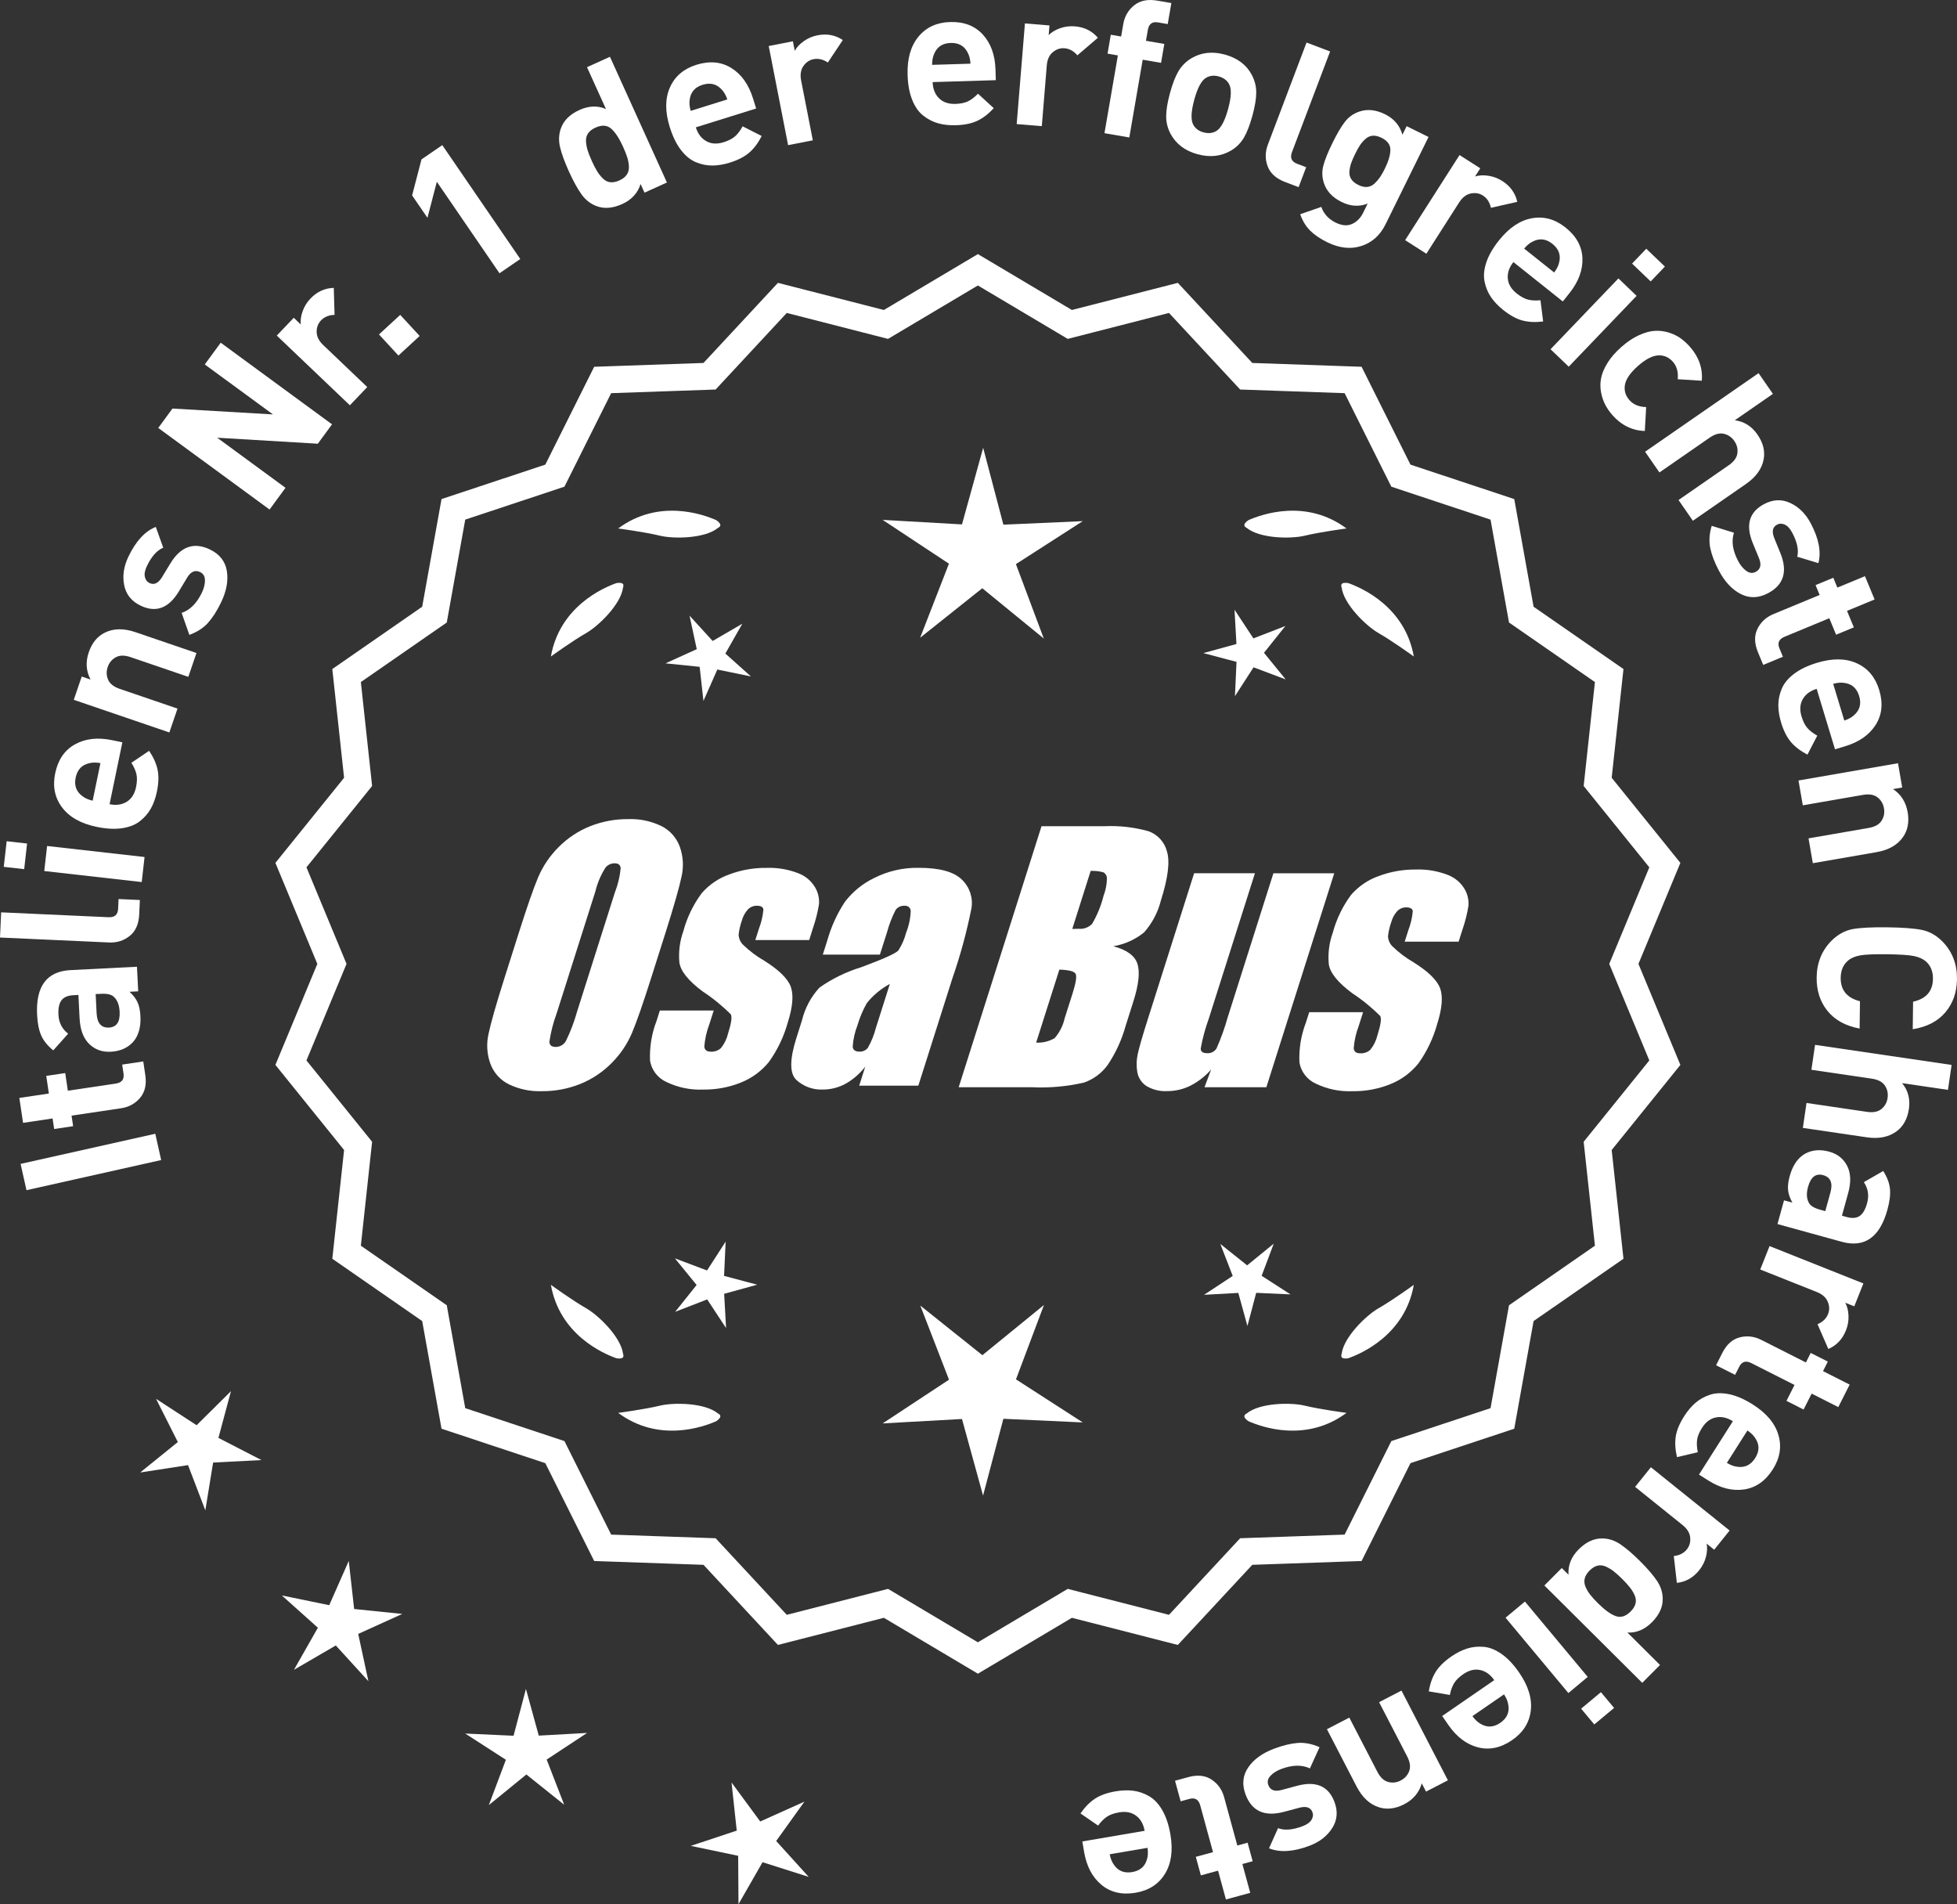 <?xml version="1.0" encoding="UTF-8"?>
<svg xmlns="http://www.w3.org/2000/svg" id="Layer_2" data-name="Layer 2" viewBox="0 0 302.863 294.657">
  <rect x="0" y="0" width="302.863" height="294.657" fill="#333333" stroke="none"/>
  <defs>
    <style>
      .cls-1 {
        stroke: #fff;
        stroke-miterlimit: 10;
        stroke-width: 1.078px;
      }

      .cls-1, .cls-2 {
        fill: #fff;
      }
    </style>
  </defs>
  <g id="Layer_1-2" data-name="Layer 1">
    <g>
      <g>
        <polygon class="cls-2" points="35.748 215.267 30.428 220.54 24.15 216.455 27.522 223.143 21.696 227.852 29.099 226.712 31.777 233.708 32.981 226.315 40.462 225.93 33.802 222.5 35.748 215.267"></polygon>
        <polygon class="cls-2" points="54.807 248.979 53.975 241.536 50.95 248.388 43.614 246.879 49.195 251.873 45.493 258.385 51.968 254.619 57.017 260.153 55.436 252.831 62.259 249.739 54.807 248.979"></polygon>
        <polygon class="cls-2" points="83.38 268.571 81.394 261.348 79.478 268.59 71.995 268.247 78.29 272.307 75.652 279.318 81.458 274.585 87.31 279.261 84.604 272.276 90.859 268.155 83.38 268.571"></polygon>
        <polygon class="cls-2" points="120.122 284.877 124.487 278.789 117.653 281.856 113.211 275.824 114.017 283.271 106.907 285.631 114.239 287.167 114.287 294.657 118.012 288.159 125.151 290.428 120.122 284.877"></polygon>
      </g>
      <path class="cls-1" d="M151.337,258.36l-14.465-8.599-16.302,4.175-11.457-12.326-16.818-.586-7.52-15.055-15.972-5.301-2.974-16.563-13.831-9.586,1.813-16.73-10.57-13.094,6.453-15.542-6.453-15.542,10.57-13.094-1.813-16.73,13.831-9.586,2.974-16.563,15.972-5.301,7.52-15.055,16.818-.586,11.457-12.326,16.302,4.175,14.465-8.599,14.465,8.599,16.302-4.175,11.457,12.326,16.818.586,7.52,15.055,15.972,5.301,2.974,16.563,13.831,9.586-1.813,16.73,10.57,13.094-6.453,15.542,6.453,15.542-10.57,13.094,1.813,16.73-13.831,9.586-2.974,16.563-15.972,5.301-7.52,15.055-16.818.586-11.457,12.326-16.302-4.175-14.465,8.599ZM137.349,246.441l13.988,8.315,13.988-8.315,15.764,4.038,11.079-11.92,16.263-.567,7.272-14.558,15.445-5.126,2.876-16.017,13.375-9.27-1.753-16.179,10.222-12.662-6.24-15.029,6.24-15.029-10.222-12.662,1.753-16.178-13.375-9.27-2.876-16.017-15.445-5.126-7.272-14.558-16.263-.567-11.079-11.92-15.764,4.038-13.988-8.316-13.988,8.316-15.764-4.038-11.079,11.92-16.263.567-7.272,14.558-15.445,5.126-2.876,16.017-13.375,9.27,1.753,16.178-10.222,12.662,6.24,15.029-6.24,15.029,10.222,12.662-1.753,16.179,13.375,9.27,2.876,16.017,15.445,5.126,7.272,14.558,16.263.567,11.079,11.92,15.764-4.038Z"></path>
      <g>
        <polygon class="cls-2" points="112.057 197.434 112.3 192.128 109.421 196.592 104.45 194.721 107.806 198.838 104.491 202.988 109.443 201.069 112.365 205.504 112.07 200.201 117.191 198.793 112.057 197.434"></polygon>
        <polygon class="cls-2" points="161.563 201.933 152.031 209.702 142.424 202.026 146.867 213.492 136.599 220.257 148.876 219.575 152.137 231.431 155.282 219.543 167.565 220.106 157.232 213.442 161.563 201.933"></polygon>
        <polygon class="cls-2" points="195.25 197.417 197.121 192.446 193.004 195.801 188.855 192.486 190.774 197.438 186.338 200.36 191.641 200.066 193.05 205.187 194.408 200.052 199.714 200.295 195.25 197.417"></polygon>
      </g>
      <g>
        <path class="cls-2" d="M192.951,218.71c-.197.099-.32.215-.359.348-.001.002-.003.003-.005.005.001 0.0.002.001.003.001-.063.227.115.505.606.846,2.043.909,8.925,3.375,15.191-1.283,0,0-4.07-.534-6.459-1.115-2.166-.527-6.98-.443-8.977,1.198Z"></path>
        <path class="cls-2" d="M207.614,209.977c0.0.002-0.0.004-0.0.007.001-0.0.002-.001.003-.001.11.208.43.288,1.022.199,2.109-.742,8.805-3.676,10.161-11.365,0,0-3.325,2.407-5.461,3.625-1.936,1.104-5.378,4.471-5.703,7.036-.075.207-.085.376-.022.5Z"></path>
      </g>
      <g>
        <path class="cls-2" d="M111.104,218.71c.197.099.32.215.359.348.001.002.003.003.005.005-.001 0-.002.001-.003.001.063.227-.115.505-.606.846-2.043.909-8.925,3.375-15.191-1.283,0,0,4.07-.534,6.459-1.115,2.166-.527,6.98-.443,8.977,1.198Z"></path>
        <path class="cls-2" d="M96.441,209.977c-0.0.002 0.0.004 0.0.007-.001-0-.002-.001-.003-.001-.11.208-.43.288-1.022.199-2.109-.742-8.805-3.676-10.161-11.365,0,0,3.325,2.407,5.461,3.625,1.936,1.104,5.378,4.471,5.703,7.036.075.207.085.376.022.5Z"></path>
      </g>
      <g>
        <path class="cls-2" d="M111.104,81.694c.197-.099.32-.215.359-.348.001-.002.003-.003.005-.005-.001-0-.002-.001-.003-.001.063-.227-.115-.505-.606-.846-2.043-.909-8.925-3.375-15.191,1.283,0,0,4.07.534,6.459,1.115,2.166.527,6.98.443,8.977-1.198Z"></path>
        <path class="cls-2" d="M96.441,90.427c-0-.002 0-.004 0-.007-.001 0-.002.001-.003.001-.11-.208-.43-.288-1.022-.199-2.109.742-8.805,3.676-10.161,11.365,0,0,3.325-2.407,5.461-3.625,1.936-1.104,5.378-4.471,5.703-7.036.075-.207.085-.376.022-.5Z"></path>
      </g>
      <g>
        <path class="cls-2" d="M192.951,81.694c-.197-.099-.32-.215-.359-.348-.001-.002-.003-.003-.005-.005.001-0.0.002-.001.003-.001-.063-.227.115-.505.606-.846,2.043-.909,8.925-3.375,15.191,1.283,0,0-4.07.534-6.459,1.115-2.166.527-6.98.443-8.977-1.198Z"></path>
        <path class="cls-2" d="M207.614,90.427c0-.002-0-.004-0-.007.001 0.0.002.001.003.001.11-.208.43-.288,1.022-.199,2.109.742,8.805,3.676,10.161,11.365,0,0-3.325-2.407-5.461-3.625-1.936-1.104-5.378-4.471-5.703-7.036-.075-.207-.085-.376-.022-.5Z"></path>
      </g>
      <g id="Group_4" data-name="Group 4">
        <g id="Group_1" data-name="Group 1">
          <path id="Path_1" data-name="Path 1" class="cls-2" d="M100.795,151.254c-1.287,4.058-2.289,6.932-3.006,8.623-.743,1.73-1.811,3.301-3.145,4.628-1.374,1.392-3.018,2.488-4.831,3.221-1.89.759-3.911,1.14-5.947,1.123-1.762.067-3.514-.296-5.104-1.059-1.333-.652-2.362-1.794-2.872-3.188-.534-1.48-.633-3.081-.285-4.615.343-1.661,1.174-4.572,2.493-8.734l2.193-6.911c1.287-4.058,2.289-6.932,3.006-8.623.743-1.73,1.811-3.301,3.145-4.628,1.374-1.392,3.018-2.488,4.831-3.221,1.89-.757,3.911-1.138,5.947-1.12,1.762-.067,3.514.296,5.104,1.059,1.332.654,2.36,1.796,2.872,3.189.534,1.48.633,3.082.285,4.616-.343,1.661-1.173,4.571-2.492,8.731l-2.194,6.909ZM95.204,137.979c.442-1.159.728-2.373.849-3.608-.025-.526-.342-.786-.951-.786-.528.006-1.028.236-1.375.634-.738,1.153-1.278,2.422-1.598,3.754l-5.99,18.863c-.521,1.405-.892,2.861-1.11,4.343,0,.552.337.824.98.824.663-.002,1.272-.367,1.586-.951.708-1.449,1.281-2.96,1.712-4.514l5.891-18.565.005.005Z"></path>
          <path id="Path_2" data-name="Path 2" class="cls-2" d="M125.23,145.461h-8.337l.571-1.795c.36-.932.588-1.91.678-2.904-.032-.406-.374-.609-1.027-.609-.511-.005-1.002.199-1.36.563-.44.48-.76,1.059-.932,1.687-.261.721-.434,1.471-.516,2.234.027.588.273,1.145.692,1.559.987.957,2.09,1.787,3.283,2.47,2.283,1.433,3.65,2.78,4.102,4.039.45,1.262.298,3.1-.469,5.516-.606,2.188-1.593,4.253-2.916,6.099-1.134,1.403-2.607,2.494-4.28,3.17-1.866.76-3.866,1.137-5.881,1.11-1.989.089-3.969-.323-5.758-1.198-1.308-.611-2.234-1.824-2.479-3.246-.096-2.11.247-4.217,1.008-6.188l.507-1.598h8.334l-.665,2.097c-.426,1.113-.691,2.281-.786,3.469.038.533.375.799.995.799.573.035,1.136-.159,1.566-.539.535-.66.914-1.431,1.11-2.258.501-1.579.646-2.568.436-2.968-1.324-1.328-2.782-2.516-4.35-3.545-2.238-1.661-3.445-3.17-3.62-4.527-.144-1.635.068-3.281.622-4.825.569-2.111,1.53-4.096,2.831-5.852,1.142-1.318,2.605-2.319,4.247-2.904,1.841-.694,3.795-1.04,5.763-1.02,1.695-.065,3.385.22,4.965.837,1.093.416,2.01,1.195,2.597,2.206.446.77.652,1.655.589,2.543-.197,1.246-.505,2.473-.919,3.665l-.603,1.927v-.013Z"></path>
          <path id="Path_3" data-name="Path 3" class="cls-2" d="M136.169,147.713h-8.832l.704-2.219c.594-2.102,1.506-4.101,2.703-5.929,1.19-1.558,2.727-2.818,4.489-3.678,2.159-1.102,4.557-1.651,6.981-1.598,3.183,0,5.391.602,6.626,1.807,1.207,1.138,1.77,2.801,1.503,4.439-.732,3.678-1.717,7.301-2.948,10.842l-5.275,16.619h-9.151l.939-2.948c-.833,1.085-1.877,1.991-3.069,2.663-1.084.587-2.299.892-3.532.888-1.495.057-2.952-.476-4.058-1.483-1.059-.989-1.059-3.155,0-6.499l.863-2.723c.457-1.89,1.387-3.633,2.701-5.066,1.961-1.384,4.13-2.445,6.425-3.145,3.5-1.3,5.432-2.171,5.795-2.614.543-.846.947-1.772,1.198-2.745.429-1.076.669-2.218.71-3.376-.029-.466-.43-.82-.895-.792-.018.001-.037.003-.055.005-.549-.041-1.079.21-1.395.66-.559,1.094-1.001,2.244-1.319,3.43l-1.105,3.462ZM137.713,152.252c-1.375.739-2.587,1.749-3.563,2.968-.617,1.087-1.105,2.242-1.452,3.442-.417,1.06-.665,2.179-.735,3.316.057.494.387.748,1.008.748.515.039,1.016-.18,1.337-.584.548-.968.966-2.005,1.243-3.082l2.162-6.809Z"></path>
        </g>
        <g id="Group_3" data-name="Group 3">
          <path id="Path_7" data-name="Path 7" class="cls-2" d="M161.176,127.847h9.778c2.286-.102,4.574.159,6.778.773,1.417.502,2.491,1.676,2.866,3.132.482,1.573.169,4.102-.939,7.589-.458,1.832-1.352,3.527-2.606,4.939-1.376,1.117-3.019,1.855-4.768,2.143,2.092.552,3.341,1.458,3.747,2.732s.191,3.227-.647,5.852l-1.186,3.747c-.599,2.16-1.543,4.209-2.797,6.068-.911,1.247-2.181,2.187-3.64,2.694-2.64.61-5.352.853-8.059.723h-11.338l12.82-40.394h-.012ZM163.947,150.031l-3.594,11.305c1.003.055,2-.187,2.866-.697.763-.878,1.295-1.933,1.548-3.069l1.198-3.766c.552-1.731.712-2.779.481-3.145-.229-.368-1.059-.571-2.505-.622l.005-.007ZM168.791,134.762l-2.847,8.985c.425-.019.755-.025.989-.025.773.074,1.538-.207,2.08-.762.796-1.36,1.394-2.827,1.775-4.356.325-.849.501-1.747.519-2.656.007-.396-.201-.766-.545-.964-.638-.177-1.299-.25-1.96-.218l-.012-.003Z"></path>
          <path id="Path_8" data-name="Path 8" class="cls-2" d="M206.485,135.133l-10.506,33.107h-9.574l1.034-2.752c-.9,1.034-1.989,1.886-3.208,2.511-1.107.552-2.327.839-3.563.837-1.145.071-2.284-.208-3.267-.799-.732-.487-1.233-1.252-1.389-2.118-.163-.914-.146-1.851.051-2.759.197-.957.742-2.86,1.649-5.7l7.089-22.332h9.409l-7.152,22.528c-.542,1.492-.956,3.028-1.236,4.59,0,.481.317.723.97.723.596.053,1.171-.237,1.483-.748.687-1.562,1.264-3.17,1.725-4.812l7.07-22.28h9.409l.005.004Z"></path>
          <path id="Path_9" data-name="Path 9" class="cls-2" d="M225.727,145.715h-8.338l.571-1.795c.36-.932.588-1.91.678-2.904-.032-.406-.374-.609-1.027-.609-.511-.004-1.001.199-1.359.563-.44.48-.76,1.059-.932,1.687-.26.721-.432,1.47-.514,2.231.027.588.273,1.145.692,1.559.986.958,2.089,1.788,3.281,2.472,2.283,1.433,3.65,2.78,4.102,4.039.45,1.262.298,3.1-.469,5.516-.606,2.188-1.593,4.253-2.916,6.099-1.134,1.403-2.607,2.494-4.28,3.17-1.866.76-3.866,1.137-5.881,1.11-1.989.089-3.969-.323-5.758-1.198-1.308-.611-2.234-1.824-2.479-3.246-.096-2.11.247-4.217,1.008-6.188l.507-1.598h8.338l-.665,2.099c-.426,1.113-.691,2.281-.786,3.469.038.533.375.799.995.799.573.035,1.136-.159,1.566-.539.535-.66.914-1.431,1.11-2.258.501-1.579.646-2.568.436-2.968-1.324-1.328-2.782-2.516-4.35-3.545-2.238-1.661-3.445-3.17-3.62-4.527-.144-1.635.068-3.281.622-4.825.569-2.111,1.53-4.096,2.831-5.852,1.142-1.318,2.605-2.319,4.247-2.904,1.841-.694,3.795-1.04,5.763-1.02,1.695-.065,3.385.22,4.965.837,1.096.414,2.016,1.194,2.606,2.206.446.77.652,1.655.589,2.543-.197,1.246-.505,2.473-.919,3.665l-.609,1.921-.007-.009Z"></path>
        </g>
      </g>
      <g>
        <path class="cls-2" d="M24.032,175.437l.91,4.069-20.845,4.663-.909-4.069,20.844-4.663Z"></path>
        <path class="cls-2" d="M22.173,164.248l.313,2.107c.218,1.464-.052,2.642-.81,3.532-.757.892-1.738,1.427-2.945,1.606l-7.656,1.14.243,1.632-2.937.438-.244-1.633-4.569.681-.574-3.857,4.569-.681-.405-2.729,2.937-.438.406,2.73,7.419-1.104c.93-.139,1.329-.652,1.195-1.543l-.207-1.395,3.265-.486Z"></path>
        <path class="cls-2" d="M21.196,149.594l.193,3.805-1.349.068c.566.512.979,1.047,1.237,1.604s.411,1.276.455,2.155c.089,1.737-.304,3.09-1.177,4.055-.854.904-2.002,1.393-3.439,1.466-1.319.066-2.426-.338-3.321-1.214-.895-.875-1.387-2.192-1.477-3.95l-.183-3.626-.78.04c-.858.043-1.472.305-1.837.784-.367.479-.524,1.228-.473,2.246.062,1.219.562,2.194,1.5,2.928l-2.303,2.58c-.877-.717-1.496-1.48-1.858-2.294-.36-.812-.575-1.878-.642-3.196-.225-4.435,1.501-6.744,5.176-6.931l10.276-.521ZM15.641,153.781l-.838.042.149,2.967c.078,1.538.716,2.276,1.915,2.216,1.179-.06,1.729-.879,1.647-2.457-.051-1.019-.34-1.774-.866-2.269-.359-.383-1.028-.549-2.008-.499Z"></path>
        <path class="cls-2" d="M21.646,139.268l-.101,2.218c-.068,1.499-.56,2.613-1.473,3.342-.914.729-1.98,1.066-3.199,1.011l-16.873-.766.177-3.896,16.633.755c.94.042,1.429-.396,1.471-1.314l.068-1.499,3.297.149Z"></path>
        <path class="cls-2" d="M4.191,130.528l-.448,3.965-3.16-.356.449-3.965,3.159.356ZM22.371,132.614l-.438,3.875-15.083-1.705.438-3.875,15.083,1.705Z"></path>
        <path class="cls-2" d="M18.938,114.865l-1.983,9.576c1.018.211,1.9.088,2.649-.37.749-.457,1.231-1.215,1.451-2.272.162-.783.183-1.448.06-1.994-.12-.546-.381-1.137-.781-1.771l2.743-1.853c.672.997,1.108,1.972,1.31,2.922.201.951.166,2.082-.105,3.395-.203.979-.509,1.84-.918,2.582s-.969,1.397-1.679,1.965c-.71.568-1.635.938-2.773,1.111s-2.452.104-3.94-.204c-2.448-.507-4.236-1.511-5.365-3.011-1.13-1.5-1.485-3.259-1.067-5.276.434-2.095,1.453-3.589,3.059-4.482,1.604-.894,3.513-1.11,5.726-.652l1.616.335ZM15.544,118.084c-.669-.118-1.243-.114-1.719.012-1.155.251-1.859.993-2.115,2.227-.256,1.234.097,2.195,1.058,2.885.386.305.91.536,1.571.693l1.205-5.816Z"></path>
        <path class="cls-2" d="M30.405,101.046l-1.26,3.69-8.942-3.053c-.927-.316-1.69-.307-2.291.027s-1.014.832-1.239,1.494c-.234.682-.215,1.338.057,1.969.271.632.87,1.105,1.797,1.422l8.943,3.053-1.26,3.691-14.792-5.049,1.231-3.606,1.362.466c-.692-1.314-.784-2.719-.273-4.215.497-1.457,1.33-2.473,2.498-3.046,1.346-.661,2.917-.685,4.716-.071l9.453,3.228Z"></path>
        <path class="cls-2" d="M32.489,85.027c1.496.719,2.368,1.825,2.616,3.319.246,1.494-.049,3.116-.889,4.864-.623,1.298-1.296,2.352-2.017,3.159-.72.808-1.686,1.432-2.895,1.871l-1.194-3.402c1.298-.441,2.341-1.482,3.129-3.123.33-.686.489-1.33.479-1.934-.009-.604-.257-1.021-.744-1.256-.775-.372-1.446-.084-2.013.864l-1.308,2.168c-1.568,2.574-3.534,3.295-5.896,2.16-1.405-.675-2.252-1.73-2.539-3.166-.286-1.436-.066-2.911.66-4.425,1.15-2.397,2.563-3.928,4.234-4.59l1.152,3.215c-.97.4-1.809,1.34-2.519,2.818-.32.667-.43,1.23-.328,1.689.101.459.341.779.72.961.703.338,1.342.046,1.918-.876l1.281-2.113c1.611-2.665,3.663-3.4,6.15-2.205Z"></path>
        <path class="cls-2" d="M51.386,65.66l-2.199,3-15.575-.928,10.572,7.751-2.465,3.363-17.227-12.628,2.199-3,15.551.909-10.55-7.732,2.465-3.363,17.229,12.628Z"></path>
        <path class="cls-2" d="M51.656,44.548l.12,4.178c-.877.021-1.576.306-2.101.856-.455.478-.679,1.073-.669,1.787.01.715.348,1.389,1.014,2.023l6.817,6.501-2.691,2.822-11.312-10.786,2.629-2.757,1.085,1.035c-.071-.621.023-1.299.282-2.033.257-.734.663-1.392,1.215-1.971,1.021-1.071,2.225-1.623,3.61-1.656Z"></path>
        <path class="cls-2" d="M64.946,51.987l-3.285,3.03-3.011-3.265,3.287-3.029,3.009,3.264Z"></path>
        <path class="cls-2" d="M80.519,40.08l-3.218,2.204-9.698-14.157-1.451,5.577-2.374-3.466,1.452-5.576,3.218-2.204,12.071,17.622Z"></path>
        <path class="cls-2" d="M103.214,28.24l-3.471,1.573-.607-1.339c-.438,1.406-1.387,2.439-2.843,3.1-1.494.678-2.845.773-4.054.289-.907-.356-1.668-.968-2.277-1.833-.612-.864-1.253-2.034-1.922-3.51-.66-1.457-1.114-2.7-1.361-3.73-.246-1.03-.204-2.004.125-2.923.432-1.228,1.386-2.176,2.861-2.845,1.457-.66,2.828-.71,4.113-.151l-2.934-6.476,3.552-1.61,8.817,19.455ZM96.43,22.719c-.603-1.329-1.221-2.269-1.853-2.816-.633-.548-1.441-.599-2.426-.152-.509.23-.888.522-1.133.876-.247.354-.356.766-.33,1.235.027.472.11.934.25,1.387.139.452.357,1.007.654,1.662.298.656.569,1.186.818,1.589s.543.775.885,1.114c.34.34.725.534,1.152.582.428.047.897-.045,1.406-.275.51-.231.888-.523,1.135-.877.246-.353.36-.767.343-1.242-.018-.475-.101-.947-.247-1.419-.148-.471-.366-1.025-.655-1.663Z"></path>
        <path class="cls-2" d="M117.022,16.789l-9.336,2.914c.311.993.848,1.705,1.61,2.137.764.434,1.661.488,2.692.166.763-.238,1.354-.543,1.772-.915.418-.371.808-.886,1.167-1.543l2.952,1.499c-.546,1.071-1.186,1.926-1.919,2.562-.732.638-1.739,1.156-3.018,1.556-.956.298-1.856.448-2.704.451-.849.003-1.691-.169-2.533-.514s-1.613-.974-2.316-1.886c-.705-.911-1.282-2.093-1.735-3.543-.745-2.387-.736-4.438.028-6.153.763-1.716,2.128-2.88,4.094-3.494,2.043-.638,3.845-.472,5.405.497,1.558.97,2.675,2.533,3.349,4.69l.491,1.575ZM112.562,15.385c-.222-.644-.503-1.143-.845-1.497-.78-.888-1.771-1.144-2.974-.769-1.203.376-1.873,1.15-2.009,2.324-.079.486-.026,1.057.157,1.711l5.67-1.77Z"></path>
        <path class="cls-2" d="M130.431,6.194l-2.314,3.479c-.729-.488-1.465-.661-2.211-.516-.647.127-1.174.484-1.578,1.073-.405.589-.519,1.334-.343,2.237l1.808,9.245-3.828.747-2.998-15.339,3.739-.731.288,1.473c.3-.548.768-1.047,1.404-1.497.635-.45,1.346-.752,2.13-.905,1.453-.284,2.754-.039,3.903.734Z"></path>
        <path class="cls-2" d="M154.111,12.406l-9.775.298c.031,1.039.356,1.87.976,2.491.62.622,1.469.916,2.549.883.799-.024,1.451-.159,1.953-.404s1.017-.637,1.54-1.173l2.439,2.237c-.813.885-1.66,1.536-2.537,1.953-.878.416-1.986.646-3.325.687-1,.03-1.908-.067-2.726-.293-.817-.225-1.584-.616-2.302-1.175s-1.293-1.371-1.724-2.439c-.434-1.066-.674-2.359-.72-3.879-.076-2.499.483-4.472,1.681-5.92,1.196-1.446,2.824-2.201,4.884-2.264,2.139-.065,3.828.578,5.07,1.931,1.241,1.354,1.897,3.159,1.967,5.418l.05,1.649ZM150.191,9.855c-.041-.679-.178-1.235-.41-1.669-.514-1.064-1.399-1.578-2.658-1.539-1.26.038-2.112.604-2.56,1.698-.207.446-.31,1.011-.31,1.69l5.938-.181Z"></path>
        <path class="cls-2" d="M169.905,5.843l-3.173,2.721c-.568-.669-1.229-1.034-1.987-1.097-.657-.053-1.262.148-1.81.604-.549.457-.861,1.144-.937,2.061l-.769,9.389-3.888-.318,1.275-15.577,3.798.311-.123,1.495c.438-.446,1.024-.799,1.759-1.061.732-.261,1.499-.358,2.297-.293,1.474.12,2.659.71,3.557,1.766Z"></path>
        <path class="cls-2" d="M179.682,9.727l-2.839-.489-2.073,12.032-3.844-.662,2.074-12.032-1.596-.275.504-2.927,1.596.275.332-1.922c.206-1.202.77-2.17,1.688-2.905.919-.735,2.105-.977,3.565-.726l2.188.377-.561,3.252-1.509-.26c-.887-.152-1.409.234-1.568,1.16l-.292,1.686,2.839.489-.504,2.927Z"></path>
        <path class="cls-2" d="M193.827,17.88c-.394,1.447-.833,2.587-1.32,3.418-.485.832-1.148,1.496-1.987,1.993-1.533.908-3.265,1.101-5.194.574-1.91-.52-3.296-1.561-4.154-3.121-.468-.874-.7-1.792-.695-2.755.002-.963.197-2.158.587-3.587.389-1.428.824-2.553,1.308-3.375.483-.821,1.146-1.49,1.993-2.006,1.532-.909,3.255-1.104,5.164-.584,1.968.537,3.364,1.58,4.186,3.13.466.874.699,1.787.699,2.74-.001.954-.195,2.145-.585,3.572ZM190.064,16.855c.509-1.871.552-3.166.124-3.884-.322-.564-.85-.946-1.584-1.146-.713-.194-1.352-.13-1.918.193-.73.402-1.352,1.539-1.861,3.41-.516,1.892-.559,3.195-.133,3.912.322.565.841.945,1.556,1.14.732.199,1.382.138,1.947-.185.73-.402,1.354-1.549,1.869-3.44Z"></path>
        <path class="cls-2" d="M200.972,28.958l-2.076-.786c-1.402-.532-2.31-1.346-2.717-2.441-.408-1.096-.396-2.214.037-3.354l5.982-15.794,3.647,1.382-5.899,15.569c-.332.879-.068,1.481.791,1.808l1.403.531-1.169,3.086Z"></path>
        <path class="cls-2" d="M214.427,34.705c-.839,1.705-2.087,2.824-3.741,3.357-1.657.534-3.418.342-5.284-.577-1.113-.548-1.997-1.15-2.654-1.808-.657-.658-1.168-1.5-1.532-2.526l3.268-1.134c.382,1.079,1.12,1.889,2.215,2.428.969.477,1.821.545,2.558.205.735-.34,1.303-.914,1.699-1.721l.702-1.427c-1.303.518-2.645.437-4.027-.243-1.399-.689-2.309-1.649-2.728-2.881-.311-.91-.345-1.824-.104-2.743.241-.918.714-2.095,1.421-3.53.706-1.436,1.347-2.524,1.924-3.266.577-.742,1.321-1.268,2.231-1.577,1.231-.419,2.556-.28,3.974.417,1.382.681,2.277,1.734,2.691,3.163l.648-1.319,3.392,1.67-6.651,13.512ZM214.319,26.093c.557-1.131.841-2.095.854-2.891s-.448-1.424-1.38-1.883c-.504-.247-.958-.354-1.364-.32-.407.034-.78.202-1.116.504-.339.302-.623.63-.854.984s-.479.802-.743,1.34-.468,1.007-.608,1.406c-.141.398-.232.821-.272,1.27-.043.447.05.85.275,1.206s.59.657,1.092.905c.503.247.964.352,1.385.312.419-.038.794-.21,1.123-.517s.613-.635.852-.984c.24-.351.493-.795.758-1.333Z"></path>
        <path class="cls-2" d="M234.81,31.235l-4.077.918c-.188-.855-.603-1.488-1.243-1.898-.556-.355-1.184-.459-1.882-.312-.699.146-1.297.607-1.792,1.382l-5.073,7.937-3.286-2.1,8.418-13.17,3.21,2.053-.808,1.264c.596-.189,1.278-.227,2.049-.114.771.113,1.492.385,2.167.815,1.247.797,2.019,1.873,2.317,3.227Z"></path>
        <path class="cls-2" d="M241.86,46.649l-7.647-6.095c-.649.813-.938,1.657-.868,2.531.07.875.529,1.648,1.372,2.321.627.498,1.21.817,1.753.955.541.138,1.187.172,1.933.102l.413,3.283c-1.192.149-2.258.099-3.197-.15-.94-.25-1.934-.793-2.981-1.627-.781-.624-1.411-1.285-1.889-1.986-.478-.7-.81-1.495-.995-2.385-.187-.89-.099-1.882.261-2.976.36-1.094,1.014-2.235,1.963-3.424,1.557-1.955,3.261-3.098,5.108-3.427,1.849-.33,3.578.146,5.189,1.431,1.674,1.333,2.547,2.918,2.619,4.753.07,1.835-.597,3.636-2.006,5.403l-1.027,1.29ZM240.521,42.168c.408-.545.662-1.058.766-1.539.297-1.144-.047-2.107-1.032-2.894-.985-.785-2.001-.905-3.05-.359-.447.207-.89.57-1.329,1.09l4.646,3.702Z"></path>
        <path class="cls-2" d="M242.775,56.74l-2.815-2.698,10.503-10.961,2.816,2.698-10.504,10.961ZM255.458,43.547l-2.881-2.761,2.2-2.296,2.881,2.761-2.2,2.296Z"></path>
        <path class="cls-2" d="M254.549,66.696c-1.965-.08-3.635-.9-5.012-2.46-.437-.494-.804-1.024-1.102-1.588-.297-.564-.517-1.205-.655-1.922-.14-.718-.141-1.443-.002-2.179.137-.735.467-1.526.988-2.372.519-.847,1.236-1.673,2.152-2.48.914-.807,1.823-1.416,2.728-1.827s1.726-.636,2.466-.675c.738-.039,1.46.052,2.162.272.7.222,1.309.518,1.824.891.515.372.991.806,1.428,1.301,1.39,1.574,2.003,3.327,1.84,5.258l-3.726-.232c.111-1.112-.138-2.014-.746-2.703-.608-.69-1.354-1.02-2.234-.99-.923.041-1.977.586-3.161,1.631-1.199,1.059-1.879,2.043-2.033,2.955-.141.869.096,1.649.704,2.339s1.471,1.049,2.588,1.076l-.209,3.706Z"></path>
        <path class="cls-2" d="M261.986,80.58l-2.22-3.207,7.769-5.379c.807-.558,1.253-1.178,1.341-1.858.088-.682-.067-1.31-.466-1.886-.41-.592-.948-.966-1.618-1.123-.668-.158-1.405.042-2.211.6l-7.769,5.38-2.22-3.206,17.56-12.159,2.221,3.206-5.895,4.081c1.445.191,2.613.929,3.501,2.211.876,1.266,1.198,2.539.966,3.819-.269,1.475-1.184,2.753-2.746,3.834l-8.213,5.688Z"></path>
        <path class="cls-2" d="M273.622,91.79c-1.469.775-2.877.817-4.226.126-1.348-.69-2.474-1.894-3.38-3.609-.672-1.273-1.118-2.44-1.338-3.5-.22-1.061-.146-2.207.221-3.44l3.444,1.065c-.419,1.307-.203,2.764.646,4.374.354.672.777,1.185,1.269,1.535.49.353.975.401,1.452.149.76-.4.928-1.111.503-2.131l-.964-2.341c-1.135-2.793-.543-4.801,1.774-6.023,1.38-.729,2.731-.78,4.056-.156s2.379,1.68,3.163,3.165c1.241,2.353,1.631,4.397,1.168,6.134l-3.27-.988c.255-1.017-.001-2.25-.766-3.7-.345-.655-.732-1.078-1.162-1.27-.429-.192-.829-.19-1.2.006-.69.364-.836,1.052-.438,2.062l.936,2.288c1.181,2.882.55,4.967-1.89,6.254Z"></path>
        <path class="cls-2" d="M272.872,102.888l-.814-1.968c-.566-1.367-.59-2.575-.071-3.623.518-1.049,1.341-1.806,2.469-2.272l7.15-2.962-.632-1.524,2.744-1.137.631,1.524,4.269-1.769,1.493,3.604-4.269,1.768,1.056,2.55-2.743,1.137-1.057-2.55-6.929,2.87c-.869.36-1.131.955-.786,1.787l.539,1.303-3.05,1.263Z"></path>
        <path class="cls-2" d="M283.983,115.95l-2.837-9.36c-.994.303-1.713.833-2.15,1.593-.438.76-.501,1.656-.188,2.69.232.765.531,1.359.899,1.78s.879.815,1.533,1.181l-1.522,2.938c-1.067-.555-1.916-1.201-2.547-1.939-.632-.739-1.142-1.75-1.53-3.032-.29-.957-.433-1.859-.428-2.707.003-.848.181-1.69.533-2.528.352-.839.986-1.605,1.904-2.302s2.104-1.264,3.559-1.705c2.393-.725,4.442-.699,6.152.079,1.709.777,2.862,2.152,3.46,4.124.621,2.047.439,3.848-.543,5.399-.981,1.552-2.555,2.654-4.717,3.311l-1.579.479ZM285.423,111.501c.646-.217,1.146-.494,1.504-.832.896-.772,1.16-1.763.794-2.968-.365-1.206-1.135-1.882-2.308-2.028-.485-.083-1.057-.035-1.712.144l1.722,5.685Z"></path>
        <path class="cls-2" d="M280.551,133.572l-.666-3.843,9.312-1.614c.965-.167,1.631-.541,1.997-1.122s.49-1.217.369-1.906c-.122-.71-.454-1.276-.995-1.7-.54-.424-1.293-.552-2.259-.385l-9.311,1.614-.665-3.843,15.399-2.67.65,3.754-1.418.246c1.237.821,1.991,2.009,2.261,3.566.265,1.517.021,2.808-.729,3.871-.863,1.226-2.231,2.001-4.103,2.325l-9.844,1.706Z"></path>
        <path class="cls-2" d="M287.793,159.159c-2.175-.407-3.833-1.319-4.975-2.733-1.143-1.414-1.701-3.142-1.675-5.182.028-2.279.803-4.18,2.321-5.701.993-.967,2.075-1.559,3.249-1.773,1.173-.215,2.969-.308,5.388-.277,2.42.031,4.214.169,5.382.414,1.166.244,2.233.863,3.202,1.855,1.479,1.559,2.205,3.478,2.176,5.758-.026,2.04-.628,3.752-1.805,5.138-1.178,1.385-2.86,2.254-5.043,2.606l.053-4.26c2.025-.454,3.052-1.632,3.075-3.531.015-1.141-.345-2.035-1.075-2.684-.456-.406-1.078-.689-1.865-.85-.788-.16-2.172-.252-4.151-.277-1.98-.025-3.365.032-4.157.173-.792.14-1.421.406-1.886.801-.747.63-1.13,1.516-1.145,2.655-.023,1.92.972,3.133,2.985,3.639l-.055,4.229Z"></path>
        <path class="cls-2" d="M279.008,174.531l.566-3.858,9.35,1.375c.97.143,1.72-.006,2.249-.442.528-.438.846-1.004.946-1.696.104-.712-.033-1.354-.414-1.926-.381-.571-1.057-.928-2.025-1.07l-9.35-1.375.567-3.858,21.132,3.107-.566,3.858-7.095-1.043c.927,1.126,1.276,2.461,1.05,4.005-.225,1.523-.859,2.673-1.902,3.45-1.204.895-2.745,1.203-4.624.927l-9.884-1.453Z"></path>
        <path class="cls-2" d="M275.08,189.412l1.013-3.673,1.302.359c-.378-.664-.602-1.302-.671-1.912-.07-.61.012-1.34.247-2.188.462-1.678,1.26-2.837,2.393-3.479,1.095-.59,2.338-.693,3.726-.31,1.272.351,2.194,1.083,2.771,2.196.573,1.112.627,2.518.159,4.215l-.966,3.498.752.208c.828.229,1.492.173,1.991-.166.497-.34.883-1.001,1.154-1.984.324-1.177.157-2.26-.504-3.251l2.999-1.725c.606.956.954,1.877,1.041,2.762.088.885-.044,1.964-.395,3.236-1.182,4.28-3.547,5.93-7.094,4.951l-9.918-2.738ZM281.668,187.186l.81.224.791-2.863c.409-1.484.036-2.386-1.12-2.705-1.139-.314-1.916.29-2.337,1.813-.272.982-.236,1.791.107,2.426.221.477.805.845,1.749,1.105Z"></path>
        <path class="cls-2" d="M282.95,208.742l-1.672-3.83c.806-.347,1.349-.873,1.631-1.579.243-.613.227-1.249-.049-1.908-.276-.659-.842-1.158-1.696-1.498l-8.752-3.484,1.442-3.624,14.522,5.781-1.409,3.54-1.394-.555c.297.549.464,1.212.499,1.99.034.778-.096,1.539-.392,2.282-.548,1.375-1.458,2.336-2.731,2.885Z"></path>
        <path class="cls-2" d="M265.577,211.26l.961-1.901c.668-1.321,1.568-2.126,2.701-2.416,1.132-.29,2.244-.16,3.333.391l6.906,3.493.744-1.473,2.65,1.34-.744,1.473,4.123,2.085-1.76,3.48-4.124-2.085-1.245,2.463-2.649-1.34,1.245-2.463-6.693-3.385c-.839-.424-1.461-.234-1.867.568l-.636,1.258-2.945-1.488Z"></path>
        <path class="cls-2" d="M262.932,228.176l5.245-8.254c-.877-.559-1.746-.756-2.609-.592-.861.162-1.583.7-2.161,1.611-.43.675-.684,1.289-.763,1.844-.08.553-.045,1.197.104,1.933l-3.22.761c-.275-1.17-.339-2.235-.191-3.195.148-.961.582-2.007,1.301-3.138.537-.844,1.127-1.54,1.773-2.09.646-.55,1.401-.964,2.266-1.244.865-.279,1.86-.298,2.986-.057s2.33.771,3.613,1.586c2.11,1.341,3.427,2.913,3.952,4.716s.234,3.573-.87,5.312c-1.148,1.806-2.631,2.842-4.447,3.109-1.817.267-3.68-.205-5.586-1.418l-1.393-.885ZM267.246,226.367c.584.348,1.121.547,1.61.598,1.169.174,2.091-.271,2.769-1.334.675-1.063.687-2.088.031-3.072-.253-.422-.662-.823-1.225-1.205l-3.186,5.014Z"></path>
        <path class="cls-2" d="M259.508,244.934l-.473-4.152c.872-.095,1.545-.438,2.021-1.03.414-.515.585-1.128.515-1.838-.07-.711-.465-1.354-1.182-1.931l-7.341-5.901,2.442-3.04,12.183,9.792-2.388,2.97-1.169-.939c.124.612.088,1.295-.106,2.049-.195.754-.544,1.443-1.045,2.066-.927,1.153-2.081,1.805-3.458,1.955Z"></path>
        <path class="cls-2" d="M239.007,245.337l2.688-2.701,1.042,1.037c-.089-1.471.431-2.772,1.561-3.907,1.155-1.162,2.385-1.731,3.686-1.706.976.012,1.904.313,2.782.905s1.891,1.459,3.04,2.602c1.135,1.128,1.999,2.13,2.595,3.006.598.875.902,1.801.919,2.776.032,1.301-.522,2.525-1.665,3.674-1.129,1.134-2.395,1.667-3.794,1.601l5.04,5.015-2.751,2.765-15.142-15.065ZM247.309,248.096c1.035,1.029,1.944,1.688,2.73,1.976s1.56.05,2.321-.716c.396-.397.645-.805.75-1.222.105-.418.061-.843-.131-1.272-.191-.432-.434-.834-.725-1.207-.29-.375-.69-.815-1.201-1.323-.51-.508-.954-.906-1.329-1.195s-.782-.532-1.221-.729c-.439-.197-.868-.242-1.285-.135-.417.106-.822.359-1.217.756-.395.397-.646.804-.751,1.222-.104.417-.064.845.12,1.283.186.438.43.851.735,1.239.305.388.705.829,1.202,1.323Z"></path>
        <path class="cls-2" d="M232.998,250.324l2.996-2.497,9.721,11.659-2.995,2.497-9.722-11.659ZM244.693,264.4l3.064-2.555,2.037,2.442-3.065,2.555-2.036-2.442Z"></path>
        <path class="cls-2" d="M223.192,265.533l8.055-5.547c-.59-.856-1.312-1.378-2.17-1.564-.857-.188-1.73.025-2.62.639-.659.453-1.134.92-1.423,1.398s-.51,1.085-.659,1.82l-3.262-.559c.204-1.186.562-2.19,1.072-3.016.514-.827,1.321-1.62,2.425-2.38.823-.567,1.639-.978,2.448-1.23.809-.254,1.666-.341,2.572-.26.904.08,1.828.452,2.77,1.115.943.662,1.845,1.619,2.707,2.872,1.418,2.059,2.016,4.02,1.795,5.885-.223,1.864-1.182,3.381-2.878,4.55-1.762,1.213-3.532,1.588-5.31,1.124-1.776-.465-3.305-1.627-4.586-3.488l-.937-1.359ZM227.87,265.555c.401.549.817.941,1.249,1.18,1.008.617,2.03.568,3.068-.146,1.037-.715,1.447-1.652,1.229-2.814-.066-.487-.286-1.017-.655-1.588l-4.892,3.369Z"></path>
        <path class="cls-2" d="M205.354,267.576l3.464-1.793,4.345,8.392c.45.87,1.008,1.393,1.672,1.566s1.308.101,1.929-.222c.641-.331,1.08-.818,1.322-1.461.24-.643.136-1.399-.314-2.27l-4.345-8.393,3.463-1.793,7.187,13.881-3.384,1.751-.661-1.278c-.41,1.428-1.315,2.505-2.719,3.231-1.369.708-2.671.864-3.912.471-1.429-.454-2.58-1.524-3.453-3.212l-4.594-8.871Z"></path>
        <path class="cls-2" d="M192.765,277.69c-.582-1.555-.444-2.957.412-4.206.855-1.25,2.192-2.215,4.009-2.895,1.349-.505,2.562-.8,3.642-.884s2.209.135,3.385.655l-1.494,3.282c-1.243-.581-2.716-.553-4.42.086-.712.266-1.274.62-1.686,1.062-.41.442-.521.916-.333,1.422.303.805.986,1.062,2.052.77l2.443-.658c2.916-.771,4.832.07,5.751,2.523.547,1.461.427,2.809-.361,4.044-.787,1.233-1.967,2.146-3.54,2.734-2.49.933-4.569,1.06-6.232.38l1.395-3.117c.977.382,2.233.285,3.769-.289.692-.26,1.161-.591,1.406-.992.246-.401.293-.798.147-1.191-.274-.73-.938-.963-1.991-.696l-2.389.638c-3.008.807-4.996-.083-5.964-2.668Z"></path>
        <path class="cls-2" d="M181.844,275.552l2.055-.562c1.428-.39,2.629-.262,3.604.385.975.646,1.623,1.557,1.943,2.734l2.04,7.467,1.591-.436.783,2.865-1.592.435,1.217,4.457-3.762,1.027-1.218-4.456-2.662.727-.782-2.865,2.662-.727-1.976-7.235c-.248-.907-.807-1.241-1.674-1.005l-1.36.372-.869-3.184Z"></path>
        <path class="cls-2" d="M167.499,284.947l9.64-1.647c-.175-1.025-.611-1.803-1.311-2.332-.7-.53-1.581-.704-2.646-.521-.788.135-1.415.357-1.878.671-.465.312-.918.771-1.363,1.374l-2.726-1.878c.683-.989,1.432-1.751,2.242-2.285.812-.534,1.878-.914,3.198-1.141.986-.168,1.898-.197,2.739-.087.841.109,1.655.391,2.442.846.788.453,1.471,1.179,2.046,2.176.577.997.993,2.245,1.248,3.743.422,2.464.141,4.496-.845,6.095-.983,1.599-2.491,2.571-4.522,2.919-2.109.36-3.873-.044-5.29-1.212s-2.315-2.865-2.696-5.093l-.278-1.627ZM171.734,286.932c.134.666.348,1.198.638,1.596.655.983,1.603,1.369,2.846,1.156,1.241-.212,2.009-.891,2.3-2.036.143-.471.167-1.044.071-1.717l-5.854,1.001Z"></path>
      </g>
      <g>
        <polygon class="cls-2" points="195.613 101.014 198.928 96.865 193.976 98.784 191.054 94.349 191.349 99.652 186.228 101.06 191.362 102.418 191.119 107.724 193.998 103.26 198.968 105.131 195.613 101.014"></polygon>
        <polygon class="cls-2" points="114.881 96.515 110.289 99.185 106.71 95.262 107.83 100.453 102.993 102.645 108.276 103.184 108.866 108.462 111.011 103.603 116.213 104.673 112.255 101.132 114.881 96.515"></polygon>
        <polygon class="cls-2" points="155.281 81.187 152.153 69.295 148.875 81.146 136.599 80.446 146.857 87.226 142.398 98.685 152.016 91.024 161.536 98.806 157.222 87.291 167.565 80.642 155.281 81.187"></polygon>
      </g>
    </g>
  </g>
</svg>
